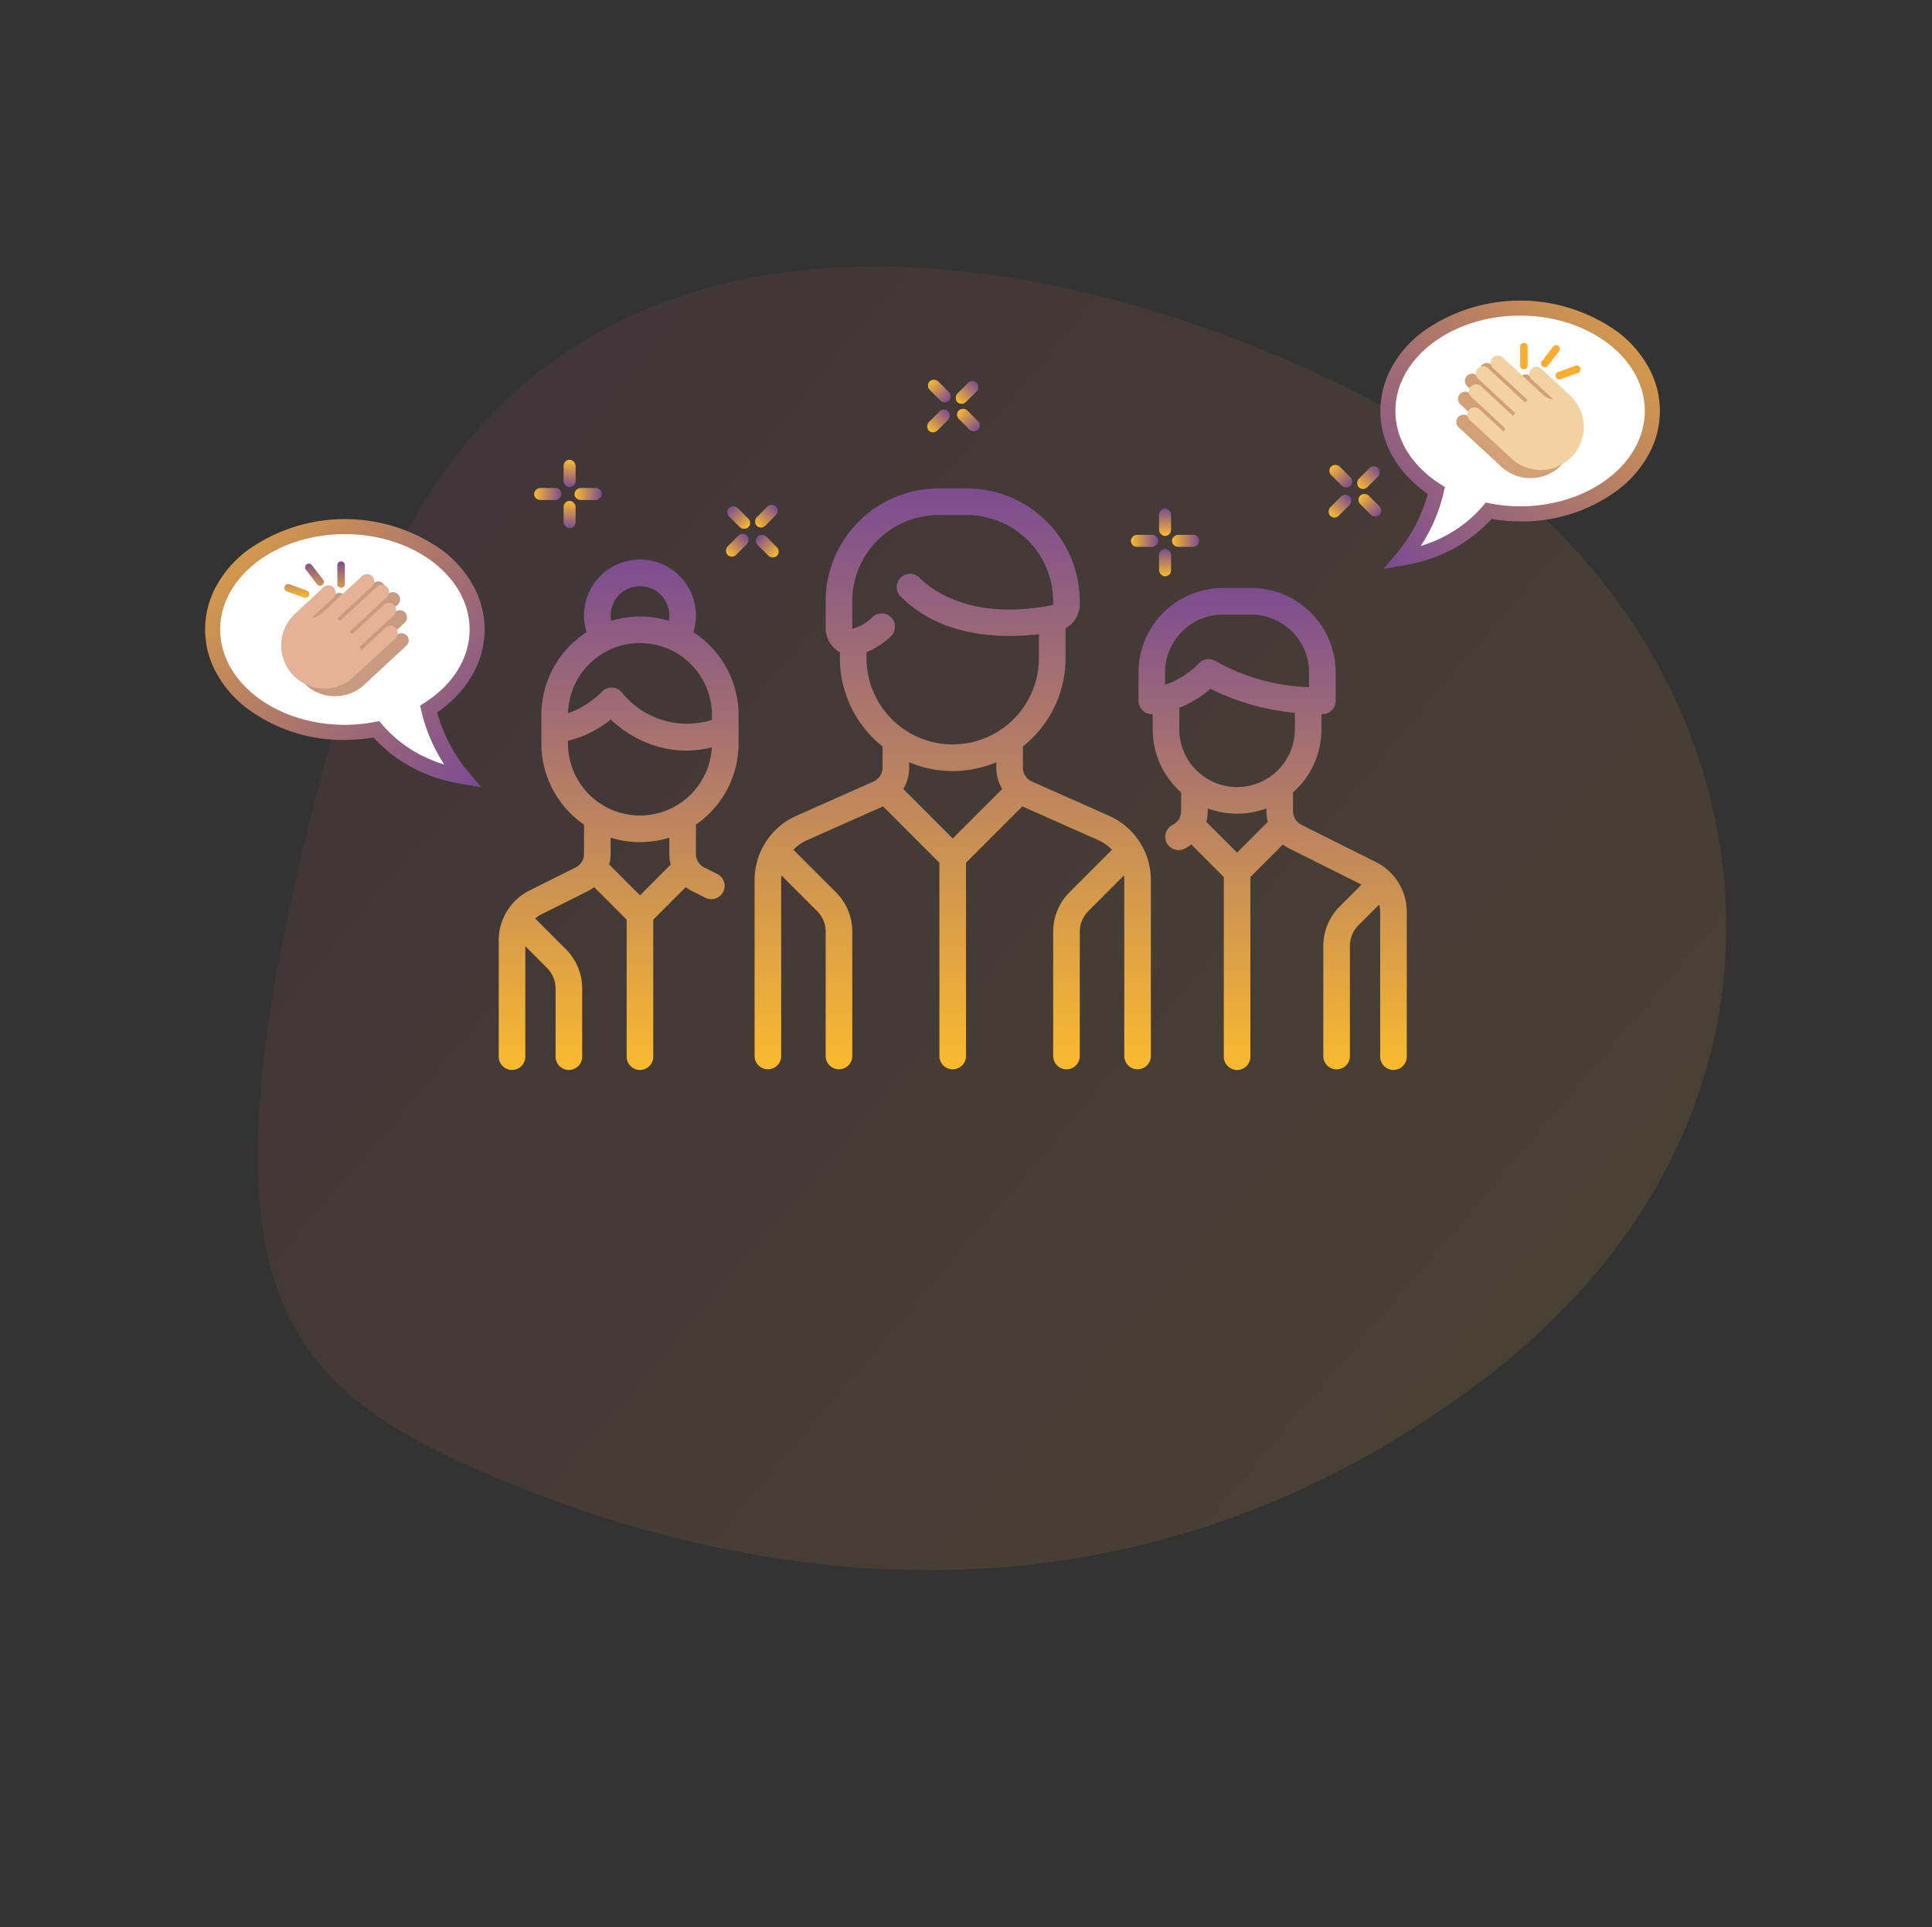 <?xml version="1.0" encoding="UTF-8"?>
<svg xmlns="http://www.w3.org/2000/svg" xmlns:xlink="http://www.w3.org/1999/xlink" id="Composant_14_3" data-name="Composant 14 – 3" width="256.459" height="255.763" viewBox="0 0 256.459 255.763">
  <rect x="0" y="0" width="256.459" height="255.763" fill="#333333" stroke="none"/>
  <defs>
    <linearGradient id="linear-gradient" x1="-0.092" y1="0.424" x2="1.063" y2="0.589" gradientUnits="objectBoundingBox">
      <stop offset="0" stop-color="#a3466a"></stop>
      <stop offset="1" stop-color="#faba2e"></stop>
    </linearGradient>
    <linearGradient id="linear-gradient-2" x1="0.5" x2="0.5" y2="1" gradientUnits="objectBoundingBox">
      <stop offset="0" stop-color="#7c4c91"></stop>
      <stop offset="1" stop-color="#faba2e"></stop>
    </linearGradient>
    <linearGradient id="linear-gradient-25" x1="0.977" y1="0.979" x2="-0.357" y2="-0.128" xlink:href="#linear-gradient-2"></linearGradient>
    <linearGradient id="linear-gradient-27" x1="0.023" y1="0.979" x2="1.357" y2="-0.128" xlink:href="#linear-gradient-2"></linearGradient>
  </defs>
  <path id="Tracé_31434" data-name="Tracé 31434" d="M18.366,0c49.267,0,91.858,44.787,69.406,103.253s-73.617,75.515-106.067,80.37-48.847-2.876-70.969-80.37S-30.9,0,18.366,0Z" transform="matrix(0.848, 0.53, -0.53, 0.848, 176.804, 49.298)" opacity="0.115" fill="url(#linear-gradient)"></path>
  <g id="Groupe_589" data-name="Groupe 589" transform="translate(132 20.629)">
    <g id="Groupe_575" data-name="Groupe 575" transform="translate(-31.829 44.196)">
      <g id="Groupe_574" data-name="Groupe 574">
        <path id="Tracé_31403" data-name="Tracé 31403" d="M191.357,135.635l-10.26-4.56a2.01,2.01,0,0,1-1.193-1.836v-2.817a14.952,14.952,0,0,0,5.662-11.714v-3.966a3.659,3.659,0,0,0,1.887-3.2v-.385a14.993,14.993,0,0,0-14.976-14.976H168.7a14.993,14.993,0,0,0-14.976,14.976v3.492a3.7,3.7,0,0,0,1.409,2.967,3.444,3.444,0,0,0,.478.31v.78a14.952,14.952,0,0,0,5.661,11.714v2.818a2.011,2.011,0,0,1-1.193,1.836l-10.26,4.56a9.322,9.322,0,0,0-5.531,8.511v23.4a1.766,1.766,0,0,0,3.531,0v-23.4a5.776,5.776,0,0,1,.036-.607l4.728,4.728a3.871,3.871,0,0,1,1.141,2.755v16.526a1.766,1.766,0,0,0,3.531,0V151.022a7.378,7.378,0,0,0-2.175-5.252l-5.636-5.636a5.768,5.768,0,0,1,1.81-1.272l10.087-4.483,7.48,7.48v25.689a1.766,1.766,0,0,0,3.531,0V141.86l7.48-7.48,10.087,4.483a5.765,5.765,0,0,1,1.81,1.272L186.1,145.77a7.378,7.378,0,0,0-2.175,5.252v16.526a1.766,1.766,0,0,0,3.531,0V151.022a3.87,3.87,0,0,1,1.141-2.755l4.727-4.727a5.764,5.764,0,0,1,.036.607v23.4a1.766,1.766,0,0,0,3.531,0v-23.4A9.324,9.324,0,0,0,191.357,135.635Zm-20.767,3-6.564-6.564a5.53,5.53,0,0,0,.781-2.828v-.719a14.963,14.963,0,0,0,11.566,0v.718a5.529,5.529,0,0,0,.781,2.828Zm0-12.479a11.457,11.457,0,0,1-11.444-11.444v-.794a10.439,10.439,0,0,0,3.207-2.082,1.766,1.766,0,0,0-2.4-2.6,6.342,6.342,0,0,1-2.622,1.566.286.286,0,0,1-.047.009.359.359,0,0,1-.03-.16V107.16A11.457,11.457,0,0,1,168.7,95.716h3.774a11.457,11.457,0,0,1,11.444,11.444v.385a.114.114,0,0,1-.08.116c-10.573,2.088-15.876-1.847-17.665-3.637a1.766,1.766,0,0,0-2.5,2.5c5.483,5.483,13.484,5.582,18.354,5v3.191A11.457,11.457,0,0,1,170.59,126.153Z" transform="translate(-144.292 -92.184)" fill="url(#linear-gradient-2)"></path>
      </g>
    </g>
    <g id="Groupe_577" data-name="Groupe 577" transform="translate(-65.798 53.631)">
      <g id="Groupe_576" data-name="Groupe 576">
        <path id="Tracé_31404" data-name="Tracé 31404" d="M31.838,156.677V152.9a13.086,13.086,0,0,0-6-10.995,7.427,7.427,0,1,0-14.176,0,13.085,13.085,0,0,0-6,10.994v3.774a13.081,13.081,0,0,0,5.661,10.769v3.883a2,2,0,0,1-1.11,1.8l-6.107,3.053A7.387,7.387,0,0,0,0,182.821v15.373a1.766,1.766,0,1,0,3.531,0V183.585l2.876,2.876a3.871,3.871,0,0,1,1.141,2.755v8.978a1.766,1.766,0,1,0,3.531,0v-8.978A7.379,7.379,0,0,0,8.9,183.964l-4-4c-.019-.019-.04-.036-.06-.054a3.936,3.936,0,0,1,.843-.57l6.107-3.053a5.624,5.624,0,0,0,.876-.547l4.317,4.317v18.14a1.766,1.766,0,1,0,3.531,0v-18.14l4.317-4.317a5.6,5.6,0,0,0,.876.547l1.684.842a1.766,1.766,0,1,0,1.579-3.158l-1.684-.842a2,2,0,0,1-1.11-1.8v-3.883A13.082,13.082,0,0,0,31.838,156.677ZM18.75,135.8a3.9,3.9,0,0,1,3.9,3.9,3.957,3.957,0,0,1-.062.7,13.087,13.087,0,0,0-7.663,0,3.872,3.872,0,0,1,3.829-4.59Zm0,7.549a9.568,9.568,0,0,1,9.557,9.557v.64a11.084,11.084,0,0,1-11.919-3.586,1.766,1.766,0,0,0-2.661-.189A11.55,11.55,0,0,1,9.2,152.657,9.566,9.566,0,0,1,18.75,143.345Zm0,33.48-4.08-4.08a5.591,5.591,0,0,0,.184-1.417v-2.155a13.112,13.112,0,0,0,7.791,0v2.155a5.59,5.59,0,0,0,.184,1.417Zm0-10.591a9.568,9.568,0,0,1-9.557-9.557v-.366a14.157,14.157,0,0,0,5.674-2.827,15.931,15.931,0,0,0,3.274,2.384,14.044,14.044,0,0,0,6.748,1.742,14.793,14.793,0,0,0,3.4-.408A9.569,9.569,0,0,1,18.75,166.234Z" transform="translate(0 -132.265)" fill="url(#linear-gradient-2)"></path>
      </g>
    </g>
    <g id="Groupe_583" data-name="Groupe 583" transform="translate(19.124 57.406)">
      <g id="Groupe_582" data-name="Groupe 582">
        <path id="Tracé_31407" data-name="Tracé 31407" d="M392.233,184.662l-9.881-4.941a2,2,0,0,1-1.11-1.8v-2.5a11.175,11.175,0,0,0,3.774-8.375v-2.01h.121a1.766,1.766,0,0,0,1.766-1.766V159.5a11.214,11.214,0,0,0-11.2-11.2h-3.774a11.214,11.214,0,0,0-11.2,11.2v3.774a1.766,1.766,0,0,0,1.766,1.766l.121,0v2.012a11.175,11.175,0,0,0,3.774,8.375v2.5a2,2,0,0,1-1.11,1.8,1.766,1.766,0,1,0,1.579,3.159,5.623,5.623,0,0,0,.876-.547l4.317,4.317v23.8a1.766,1.766,0,1,0,3.531,0v-23.8l4.317-4.317a5.6,5.6,0,0,0,.876.547l9.561,4.781-2.9,2.9a7.379,7.379,0,0,0-2.175,5.252v14.639a1.766,1.766,0,0,0,3.531,0V195.813a3.87,3.87,0,0,1,1.141-2.755l2.747-2.747a3.933,3.933,0,0,1,.129.994v19.147a1.766,1.766,0,1,0,3.531,0V191.305A7.386,7.386,0,0,0,392.233,184.662Zm-27.976-23.518V159.5h0a7.679,7.679,0,0,1,7.67-7.67H375.7a7.679,7.679,0,0,1,7.67,7.67v1.961a27,27,0,0,1-12.352-3.43,1.765,1.765,0,0,0-2.228.221A11.564,11.564,0,0,1,364.257,161.145Zm9.557,22.277-4.08-4.08a5.591,5.591,0,0,0,.184-1.417v-.376a11.192,11.192,0,0,0,7.791,0v.376a5.58,5.58,0,0,0,.184,1.417Zm0-8.7a7.679,7.679,0,0,1-7.67-7.67V164.2h0a14.941,14.941,0,0,0,4.144-2.529,31.368,31.368,0,0,0,11.2,3.183v2.192A7.679,7.679,0,0,1,373.815,174.718Z" transform="translate(-360.726 -148.298)" fill="url(#linear-gradient-2)"></path>
      </g>
    </g>
    <g id="Groupe_584" data-name="Groupe 584" transform="translate(-35.973 46.027)">
      <rect id="Rectangle_323" data-name="Rectangle 323" width="1.594" height="3.623" rx="0.797" transform="translate(0.188 1.315) rotate(-45)" fill="url(#linear-gradient-2)"></rect>
      <rect id="Rectangle_324" data-name="Rectangle 324" width="1.594" height="3.623" rx="0.797" transform="translate(3.977 5.105) rotate(-45)" fill="url(#linear-gradient-2)"></rect>
      <rect id="Rectangle_325" data-name="Rectangle 325" width="1.594" height="3.623" rx="0.797" transform="translate(6.421 0) rotate(45)" fill="url(#linear-gradient-2)"></rect>
      <rect id="Rectangle_326" data-name="Rectangle 326" width="1.594" height="3.623" rx="0.797" transform="translate(2.562 3.86) rotate(45)" fill="url(#linear-gradient-2)"></rect>
    </g>
    <g id="Groupe_585" data-name="Groupe 585" transform="translate(18.115 46.872)">
      <rect id="Rectangle_327" data-name="Rectangle 327" width="1.594" height="3.623" rx="0.797" transform="translate(3.743)" fill="url(#linear-gradient-2)"></rect>
      <rect id="Rectangle_328" data-name="Rectangle 328" width="1.594" height="3.623" rx="0.797" transform="translate(3.743 5.359)" fill="url(#linear-gradient-2)"></rect>
      <rect id="Rectangle_329" data-name="Rectangle 329" width="1.594" height="3.623" rx="0.797" transform="translate(9.081 3.478) rotate(90)" fill="url(#linear-gradient-2)"></rect>
      <rect id="Rectangle_330" data-name="Rectangle 330" width="1.594" height="3.623" rx="0.797" transform="translate(3.623 3.478) rotate(90)" fill="url(#linear-gradient-2)"></rect>
    </g>
    <g id="Groupe_586" data-name="Groupe 586" transform="translate(-9.269 29.42)">
      <rect id="Rectangle_331" data-name="Rectangle 331" width="1.594" height="3.623" rx="0.797" transform="translate(6.351 0.188) rotate(45)" fill="url(#linear-gradient-2)"></rect>
      <rect id="Rectangle_332" data-name="Rectangle 332" width="1.594" height="3.623" rx="0.797" transform="translate(2.562 3.977) rotate(45)" fill="url(#linear-gradient-2)"></rect>
      <rect id="Rectangle_333" data-name="Rectangle 333" width="1.594" height="3.623" rx="0.797" transform="translate(7.666 6.421) rotate(135)" fill="url(#linear-gradient-2)"></rect>
      <rect id="Rectangle_334" data-name="Rectangle 334" width="1.594" height="3.623" rx="0.797" transform="translate(3.807 2.562) rotate(135)" fill="url(#linear-gradient-2)"></rect>
    </g>
    <g id="Groupe_587" data-name="Groupe 587" transform="translate(44.016 40.723)">
      <rect id="Rectangle_335" data-name="Rectangle 335" width="1.594" height="3.623" rx="0.797" transform="translate(6.351 0.188) rotate(45)" fill="url(#linear-gradient-2)"></rect>
      <rect id="Rectangle_336" data-name="Rectangle 336" width="1.594" height="3.623" rx="0.797" transform="translate(2.562 3.977) rotate(45)" fill="url(#linear-gradient-2)"></rect>
      <rect id="Rectangle_337" data-name="Rectangle 337" width="1.594" height="3.623" rx="0.797" transform="translate(7.666 6.421) rotate(135)" fill="url(#linear-gradient-2)"></rect>
      <rect id="Rectangle_338" data-name="Rectangle 338" width="1.594" height="3.623" rx="0.797" transform="translate(3.807 2.562) rotate(135)" fill="url(#linear-gradient-2)"></rect>
    </g>
    <g id="Groupe_588" data-name="Groupe 588" transform="translate(-61.096 40.389)">
      <rect id="Rectangle_339" data-name="Rectangle 339" width="1.594" height="3.623" rx="0.797" transform="translate(8.982 3.743) rotate(90)" fill="url(#linear-gradient-2)"></rect>
      <rect id="Rectangle_340" data-name="Rectangle 340" width="1.594" height="3.623" rx="0.797" transform="translate(3.623 3.743) rotate(90)" fill="url(#linear-gradient-2)"></rect>
      <rect id="Rectangle_341" data-name="Rectangle 341" width="1.594" height="3.623" rx="0.797" transform="translate(5.504 9.081) rotate(-180)" fill="url(#linear-gradient-2)"></rect>
      <rect id="Rectangle_342" data-name="Rectangle 342" width="1.594" height="3.623" rx="0.797" transform="translate(5.504 3.623) rotate(-180)" fill="url(#linear-gradient-2)"></rect>
    </g>
  </g>
  <g id="Groupe_612" data-name="Groupe 612" transform="translate(-530.771 -85.703)" style="isolation: isolate">
    <g id="Groupe_610" data-name="Groupe 610" transform="translate(559 155.592)">
      <path id="Tracé_31417" data-name="Tracé 31417" d="M594.554,125.592c9.692,0,17.55,6.115,17.55,13.653,0,4.262-2.507,8.064-6.44,10.567a21.445,21.445,0,0,0,4.492,8.94,18.7,18.7,0,0,1-11.427-6.258,22.361,22.361,0,0,1-4.175.4c-9.7,0-17.554-6.112-17.554-13.653s7.858-13.653,17.554-13.653" transform="translate(-577 -125.592)" fill="#fff"></path>
      <path id="Tracé_31417_-_Contour" data-name="Tracé 31417 - Contour" d="M612.647,160.182l-2.656-.444a20.908,20.908,0,0,1-7.335-2.639,19.092,19.092,0,0,1-4.3-3.521,23.459,23.459,0,0,1-3.8.32,21.242,21.242,0,0,1-13.03-4.209,14.983,14.983,0,0,1-4.026-4.651,11.925,11.925,0,0,1,0-11.583,14.987,14.987,0,0,1,4.026-4.651,22.253,22.253,0,0,1,26.051,0,14.988,14.988,0,0,1,4.026,4.651,12.009,12.009,0,0,1,1.5,5.791c0,4.252-2.287,8.23-6.3,11.011a20.63,20.63,0,0,0,4.121,7.856Zm-13.538-8.78.378.44a17.116,17.116,0,0,0,4.2,3.541,18.075,18.075,0,0,0,4.06,1.783,22.078,22.078,0,0,1-3.054-7.133l-.156-.687.594-.378c3.8-2.417,5.977-5.961,5.977-9.724,0-6.977-7.424-12.653-16.55-12.653S578,132.268,578,139.245s7.426,12.653,16.554,12.653a21.4,21.4,0,0,0,3.985-.386Z" transform="translate(-577 -125.592)" fill="url(#linear-gradient-25)"></path>
      <g id="Groupe_608" data-name="Groupe 608" transform="translate(9.06 4.611)">
        <g id="Groupe_607" data-name="Groupe 607" transform="translate(0 0)">
          <path id="Tracé_31418" data-name="Tracé 31418" d="M647.691,180.516a.953.953,0,0,0-1.3-1.4l-3.247,3.008c.051-.049-.226-.442-.185-.481l4.506-4.174a.953.953,0,1,0-1.294-1.4L641.936,180c.01-.008-.306-.365-.3-.371l4.914-4.553a.953.953,0,1,0-1.3-1.4l-4.912,4.553c-.008,0-.344-.334-.355-.324l4.594-4.253a.954.954,0,1,0-1.3-1.4l-4.857,4.5c-1.439,1.331-1.763.98-1.763.98l1.3-1.2,1.5-1.388a.954.954,0,0,0-1.294-1.4l-3.848,3.565A5.721,5.721,0,1,0,642.1,185.7a2.909,2.909,0,0,0,.332-.344l.016.02Z" transform="translate(-631.033 -169.326)" fill="#c99a82"></path>
          <path id="Tracé_31419" data-name="Tracé 31419" d="M658.469,173.27a.953.953,0,0,0-1.3-1.4l-3.247,3.008c.051-.049-.226-.442-.186-.481l4.508-4.174a.953.953,0,0,0-1.3-1.4l-4.239,3.927c.008-.01-.306-.367-.3-.373l4.914-4.553a.953.953,0,1,0-1.3-1.4l-4.914,4.553c-.006.006-.343-.334-.353-.324l4.594-4.256a.953.953,0,1,0-1.3-1.4l-4.857,4.5c-1.439,1.331-1.763.98-1.763.98l1.3-1.2,1.5-1.388a.955.955,0,1,0-1.3-1.4L645.1,170.06a5.72,5.72,0,0,0,7.773,8.393,2.827,2.827,0,0,0,.334-.343l.016.018Z" transform="translate(-643.266 -163.059)" fill="#e6b297"></path>
          <path id="Tracé_31420" data-name="Tracé 31420" d="M698.178,157.187a.5.5,0,0,0,.171-.972h0l-2.3-.838a.5.5,0,1,0-.345.944l2.3.836a.489.489,0,0,0,.171.031m4.724-1.337a.5.5,0,0,0,.5-.5h0v-2.509a.5.5,0,0,0-1,0v2.509a.5.5,0,0,0,.5.5h0m-2.78-.273a.5.5,0,0,0,.5-.5.489.489,0,0,0-.106-.306l-1.494-1.936a.5.5,0,0,0-.793.613l1.494,1.936a.505.505,0,0,0,.4.194" transform="translate(-694.912 -152.336)" fill="url(#linear-gradient-2)"></path>
        </g>
      </g>
    </g>
  </g>
  <g id="Groupe_625" data-name="Groupe 625" transform="translate(183.229 39.889)" style="isolation: isolate">
    <g id="Groupe_610-2" data-name="Groupe 610" transform="translate(0 0)">
      <path id="Tracé_31417-2" data-name="Tracé 31417" d="M594.55,125.592c-9.692,0-17.55,6.115-17.55,13.653,0,4.262,2.507,8.064,6.44,10.567a21.445,21.445,0,0,1-4.492,8.94,18.7,18.7,0,0,0,11.427-6.258,22.361,22.361,0,0,0,4.175.4c9.7,0,17.554-6.112,17.554-13.653s-7.858-13.653-17.554-13.653" transform="translate(-576 -124.592)" fill="#fff"></path>
      <path id="Tracé_31417_-_Contour-2" data-name="Tracé 31417 - Contour" d="M576.458,160.182l2.656-.444a20.907,20.907,0,0,0,7.335-2.639,19.091,19.091,0,0,0,4.3-3.521,23.459,23.459,0,0,0,3.8.32,21.242,21.242,0,0,0,13.03-4.209,14.983,14.983,0,0,0,4.026-4.651,11.925,11.925,0,0,0,0-11.583,14.987,14.987,0,0,0-4.026-4.651,22.252,22.252,0,0,0-26.051,0,14.988,14.988,0,0,0-4.026,4.651,12.009,12.009,0,0,0-1.5,5.791c0,4.252,2.287,8.23,6.3,11.011a20.63,20.63,0,0,1-4.121,7.856ZM590,151.4l-.378.44a17.117,17.117,0,0,1-4.2,3.541,18.075,18.075,0,0,1-4.06,1.783,22.078,22.078,0,0,0,3.054-7.133l.156-.687-.594-.378c-3.8-2.417-5.977-5.961-5.977-9.724,0-6.977,7.424-12.653,16.55-12.653s16.554,5.676,16.554,12.653S603.678,151.9,594.55,151.9a21.4,21.4,0,0,1-3.985-.386Z" transform="translate(-576 -124.592)" fill="url(#linear-gradient-27)"></path>
      <g id="Groupe_608-2" data-name="Groupe 608" transform="translate(10.06 5.611)">
        <g id="Groupe_607-2" data-name="Groupe 607" transform="translate(0 0)">
          <path id="Tracé_31418-2" data-name="Tracé 31418" d="M632.815,180.516a.953.953,0,0,1,1.3-1.4l3.247,3.008c-.051-.049.226-.442.185-.481l-4.506-4.174a.953.953,0,1,1,1.294-1.4L638.57,180c-.01-.008.306-.365.3-.371l-4.914-4.553a.953.953,0,1,1,1.3-1.4l4.912,4.553c.008,0,.344-.334.355-.324l-4.594-4.253a.954.954,0,1,1,1.3-1.4l4.857,4.5c1.439,1.331,1.763.98,1.763.98l-1.3-1.2-1.5-1.388a.954.954,0,0,1,1.294-1.4l3.848,3.565a5.721,5.721,0,1,1-7.775,8.393,2.909,2.909,0,0,1-.332-.344l-.016.02Z" transform="translate(-632.488 -169.326)" fill="#d2a077"></path>
          <path id="Tracé_31419-2" data-name="Tracé 31419" d="M643.593,173.27a.953.953,0,0,1,1.3-1.4l3.247,3.008c-.051-.049.226-.442.186-.481l-4.508-4.174a.953.953,0,0,1,1.3-1.4l4.239,3.927c-.008-.01.306-.367.3-.373l-4.914-4.553a.953.953,0,1,1,1.3-1.4l4.914,4.553c.006.006.343-.334.353-.324L646.7,166.4a.953.953,0,1,1,1.3-1.4l4.857,4.5c1.439,1.331,1.763.98,1.763.98l-1.3-1.2-1.5-1.388a.955.955,0,1,1,1.3-1.4l3.846,3.565a5.72,5.72,0,0,1-7.773,8.393,2.827,2.827,0,0,1-.334-.343l-.016.018Z" transform="translate(-641.811 -163.059)" fill="#f3d2a2"></path>
          <path id="Tracé_31420-2" data-name="Tracé 31420" d="M700.6,157.187a.5.5,0,0,1-.171-.972h0l2.3-.838a.5.5,0,1,1,.345.944l-2.3.836a.489.489,0,0,1-.171.031m-4.724-1.337a.5.5,0,0,1-.5-.5h0v-2.509a.5.5,0,0,1,1,0v2.509a.5.5,0,0,1-.5.5h0m2.78-.273a.5.5,0,0,1-.5-.5.489.489,0,0,1,.106-.306l1.494-1.936a.5.5,0,0,1,.793.613l-1.494,1.936a.505.505,0,0,1-.4.194" transform="translate(-686.885 -152.336)" fill="#ffac33"></path>
        </g>
      </g>
    </g>
  </g>
</svg>
